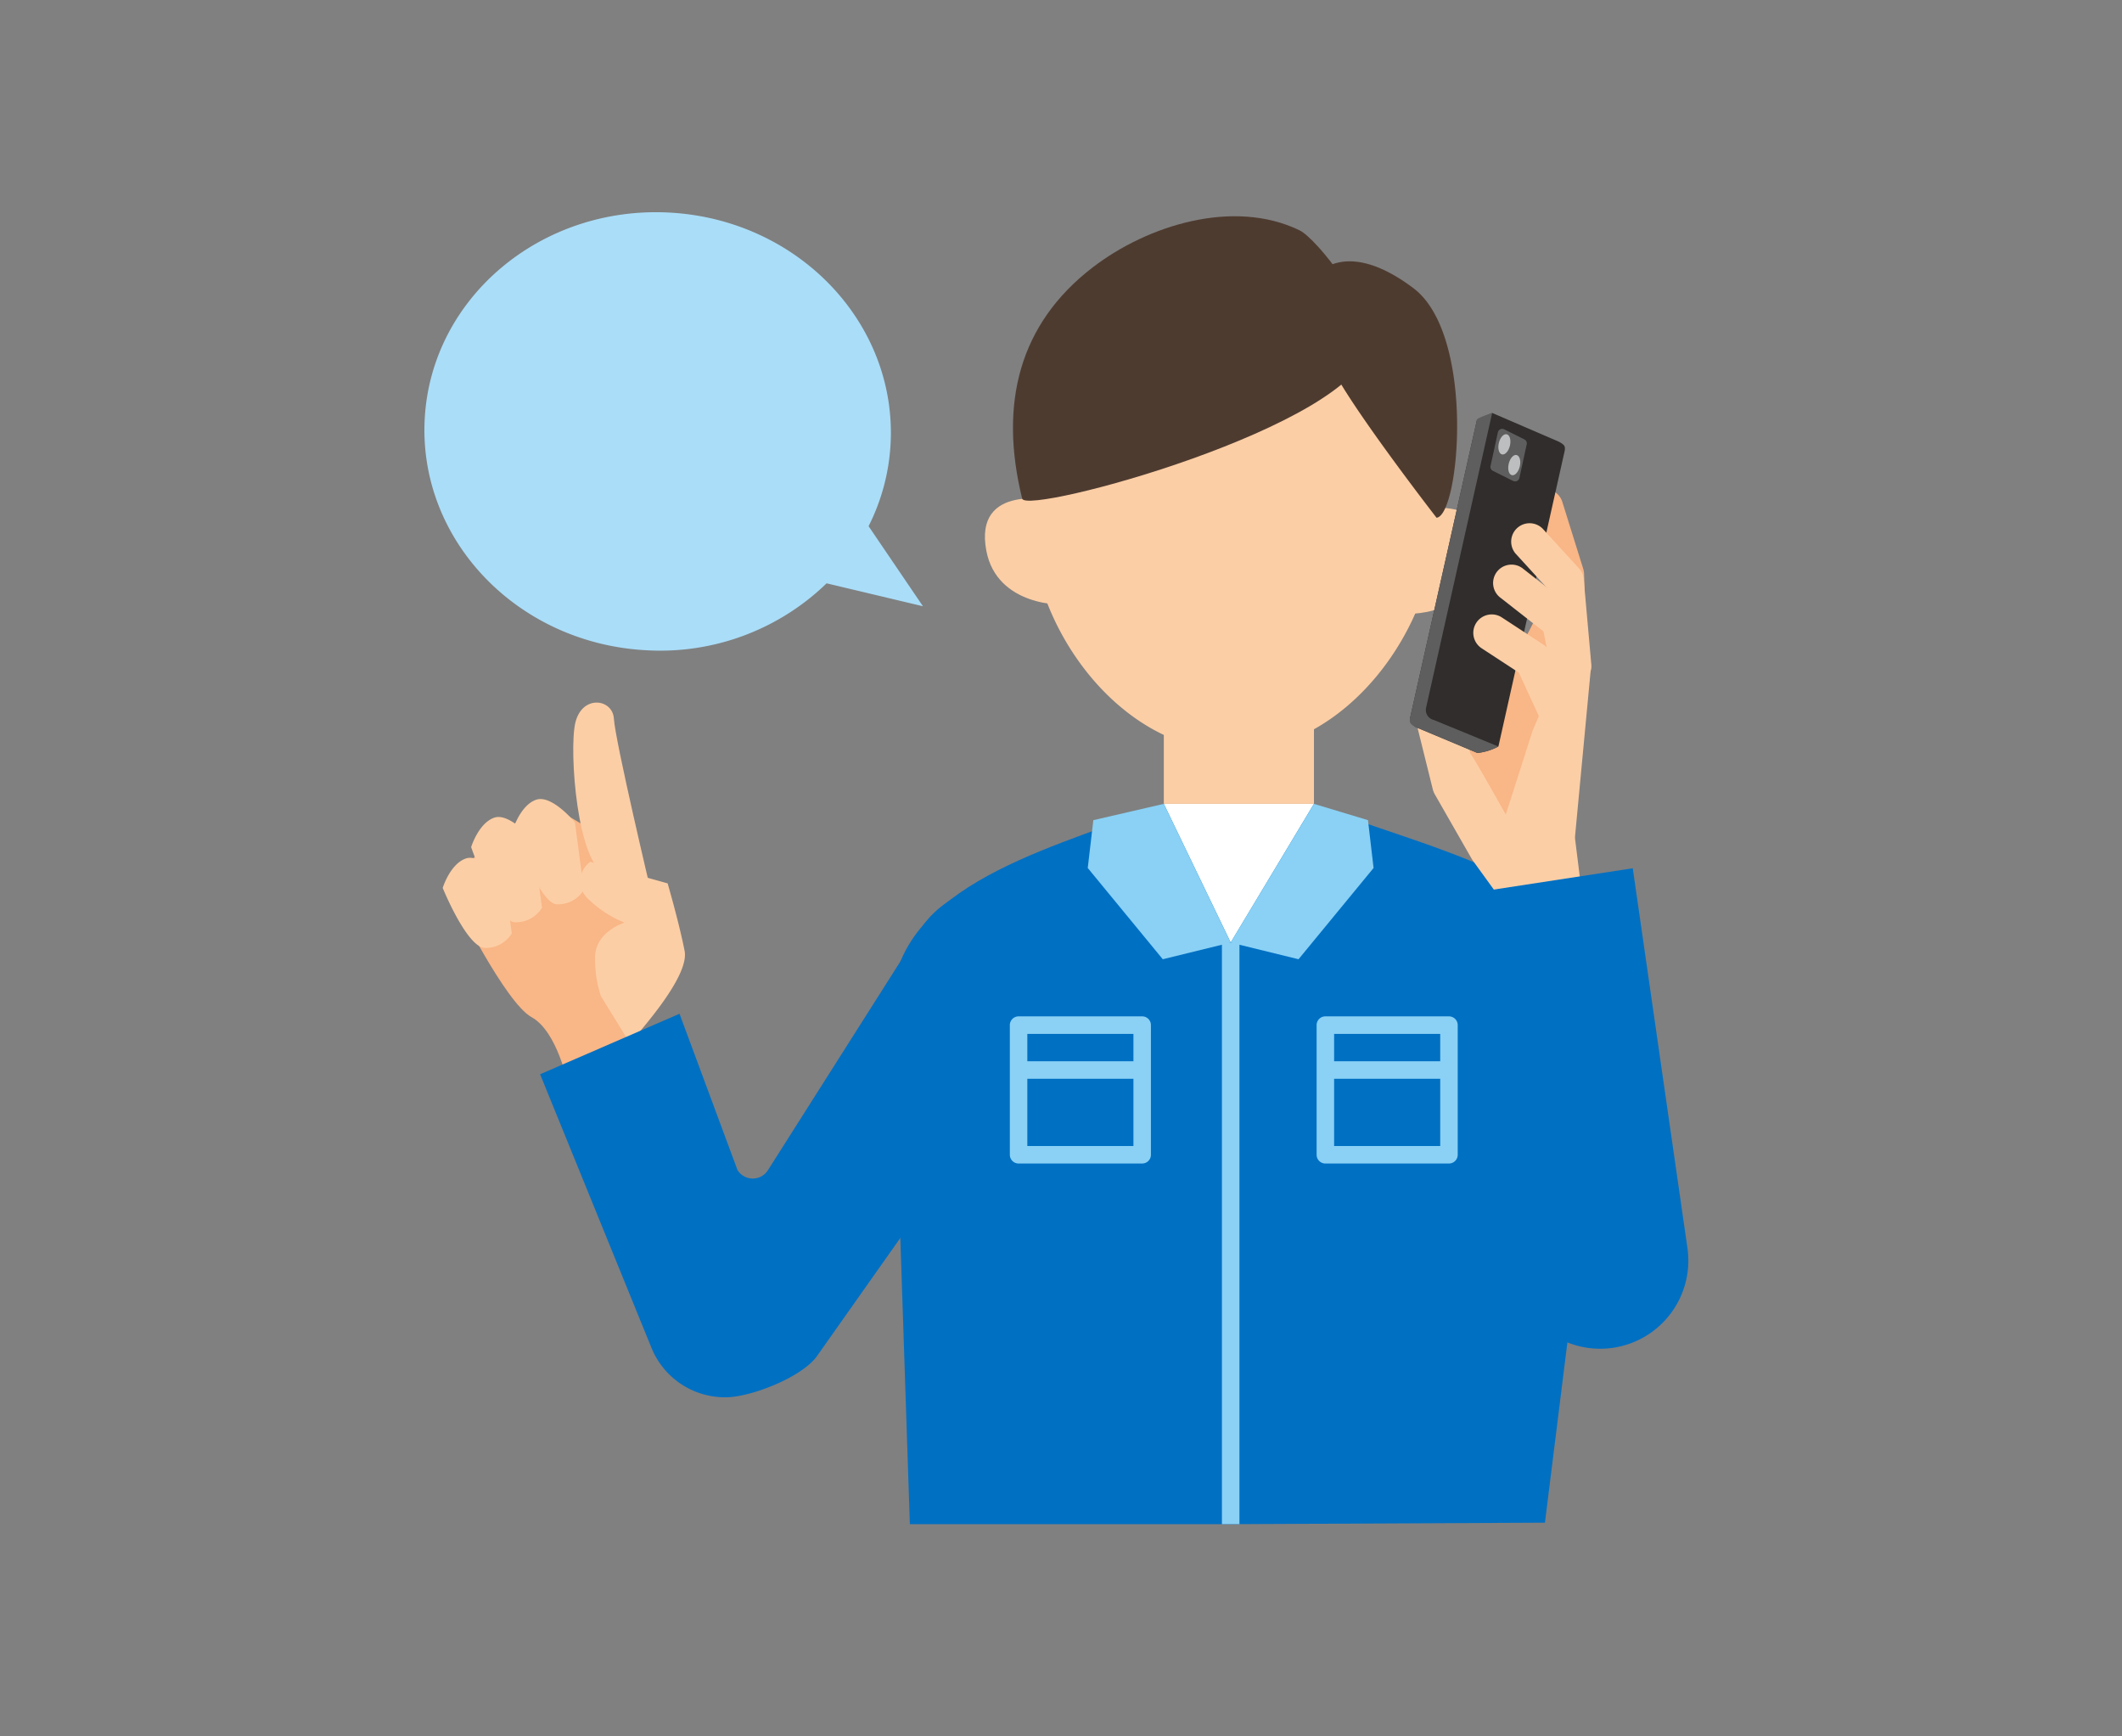 <svg xmlns="http://www.w3.org/2000/svg" width="110" height="90" viewBox="0 0 110 90">
  <rect x="0" y="0" width="110" height="90" fill="#808080" stroke="none"/>
  <g id="グループ_3874" data-name="グループ 3874" transform="translate(1918 8785)">
    <rect id="長方形_785" data-name="長方形 785" width="110" height="90" transform="translate(-1918 -8785)" fill="none"/>
    <g id="グループ_3873" data-name="グループ 3873" transform="translate(358 -1164)">
      <g id="グループ_3869" data-name="グループ 3869" transform="translate(-2254 -7610)">
        <g id="グループ_3864" data-name="グループ 3864" transform="translate(0.949 25.416)">
          <path id="パス_3774" data-name="パス 3774" d="M264.933,312.133s-3.62-2.839-4.388-1.992l-.77.848s-1.8.493-1.755,1.4c0,0-1.653,1.4-1.291,2.6,0,0,2.587,5.243,3.942,5.987s1.9,3.526,1.9,3.526l3.15-1.749,1.055-3.293Z" transform="translate(-256.067 -304.672)" fill="#f9b686"/>
          <path id="パス_3775" data-name="パス 3775" d="M266.847,303.858c-.063-1.031-1.651-1.259-2,.222-.338,1.441.111,7.443,1.6,7.825l2.339.984S266.918,305.03,266.847,303.858Z" transform="translate(-257.974 -303.027)" fill="#fccea5"/>
          <path id="パス_3776" data-name="パス 3776" d="M259.083,314.772s-1.195-1.455-2.01-1.171-1.195,1.525-1.195,1.525,1.222,3.006,2.155,3.107a1.567,1.567,0,0,0,1.427-.755Z" transform="translate(-255.878 -305.518)" fill="#fccea5"/>
          <path id="パス_3777" data-name="パス 3777" d="M261.014,312s-1.2-1.453-2.012-1.17-1.194,1.524-1.194,1.524,1.311,3.793,2.245,3.894a1.567,1.567,0,0,0,1.428-.755Z" transform="translate(-256.334 -304.863)" fill="#fccea5"/>
          <path id="パス_3778" data-name="パス 3778" d="M263.86,310.783s-1.194-1.455-2.011-1.171-1.193,1.525-1.193,1.525,1.31,3.793,2.243,3.893a1.563,1.563,0,0,0,1.428-.754Z" transform="translate(-257.007 -304.575)" fill="#fccea5"/>
          <path id="パス_3779" data-name="パス 3779" d="M267.791,323.253c.188-.314,3.1-3.389,2.826-4.8s-.88-3.5-.88-3.5l-4.007-1.12a1.238,1.238,0,0,0-.108,1.93,5.8,5.8,0,0,0,1.883,1.225s-1.6.485-1.528,1.9a5.959,5.959,0,0,0,.3,1.91" transform="translate(-258.077 -305.582)" fill="#fccea5"/>
        </g>
        <g id="グループ_3868" data-name="グループ 3868" transform="translate(5.998 0.206)">
          <g id="グループ_3867" data-name="グループ 3867">
            <path id="パス_3780" data-name="パス 3780" d="M321.6,289.917s4.2-.964,3.51,2.608c-.546,2.847-3.945,2.889-4.4,2.718S321.6,289.917,321.6,289.917Z" transform="translate(-276.233 -274.689)" fill="#fccea5"/>
            <path id="パス_3781" data-name="パス 3781" d="M296.275,289.283s-4.2-.964-3.511,2.608c.547,2.847,3.945,2.889,4.4,2.718S296.275,289.283,296.275,289.283Z" transform="translate(-269.63 -274.539)" fill="#fccea5"/>
            <g id="グループ_3866" data-name="グループ 3866" transform="translate(0 5.26)">
              <path id="パス_3782" data-name="パス 3782" d="M303.81,312.114l.781-2.215h7.783l.962,1.652-5.144,6.752Z" transform="translate(-272.26 -284.701)" fill="#fff"/>
              <rect id="長方形_881" data-name="長方形 881" width="7.783" height="6.113" transform="translate(32.332 19.085)" fill="#fccea5"/>
              <g id="グループ_3865" data-name="グループ 3865">
                <path id="パス_3783" data-name="パス 3783" d="M295.771,287.262c0,5.723,4.713,12.1,10.527,12.1s10.528-6.381,10.528-12.1a10.529,10.529,0,0,0-21.055,0Z" transform="translate(-270.359 -276.899)" fill="#fccea5"/>
                <path id="パス_3784" data-name="パス 3784" d="M272.094,341.906a4.336,4.336,0,0,1-.486-.028,4.109,4.109,0,0,1-3.342-2.529l-5.776-14.187,7.226-3.136,3.008,8.105a.931.931,0,0,0,1.568.015L282.38,317.4c1.311-1.83,4.6-2.975,6.457-1.683a4.015,4.015,0,0,1,.99,5.651l-12.988,18.406C276.062,340.861,273.421,341.906,272.094,341.906Z" transform="translate(-262.49 -285.947)" fill="#0070c3"/>
                <path id="パス_3785" data-name="パス 3785" d="M323.644,319.755c-.684-6.049-10.527-7.744-15.387-9.856l-4.317,7.19-3.467-7.19c-4.859,2.112-13.4,3.807-14.079,9.856l.915,27.481H303.94l16.29-.078Z" transform="translate(-268.142 -284.701)" fill="#0070c3"/>
              </g>
              <rect id="長方形_882" data-name="長方形 882" width="6.521" height="0.908" transform="translate(40.63 38.541)" fill="#8ad1f5"/>
              <path id="パス_3786" data-name="パス 3786" d="M322.067,331.954H315.66a.454.454,0,0,1-.454-.454v-6.719a.454.454,0,0,1,.454-.454h6.407a.454.454,0,0,1,.454.454V331.5A.455.455,0,0,1,322.067,331.954Zm-5.953-.908h5.5v-5.811h-5.5Z" transform="translate(-274.954 -288.113)" fill="#8ad1f5"/>
              <rect id="長方形_883" data-name="長方形 883" width="6.521" height="0.908" transform="translate(24.727 38.541)" fill="#8ad1f5"/>
              <path id="パス_3787" data-name="パス 3787" d="M301.24,331.954h-6.406a.454.454,0,0,1-.454-.454v-6.719a.454.454,0,0,1,.454-.454h6.406a.454.454,0,0,1,.454.454V331.5A.455.455,0,0,1,301.24,331.954Zm-5.953-.908h5.5v-5.811h-5.5Z" transform="translate(-270.03 -288.113)" fill="#8ad1f5"/>
              <path id="パス_3788" data-name="パス 3788" d="M313.69,309.9l2.8.846.29,2.478-3.89,4.73-3.521-.863Z" transform="translate(-273.575 -284.701)" fill="#8ad1f5"/>
              <path id="パス_3789" data-name="パス 3789" d="M303.612,309.9l-3.653.846-.291,2.478,3.89,4.73,3.52-.863Z" transform="translate(-271.28 -284.701)" fill="#8ad1f5"/>
              <rect id="長方形_884" data-name="長方形 884" width="0.908" height="30.146" transform="translate(35.344 32.388)" fill="#8ad1f5"/>
            </g>
            <path id="パス_3790" data-name="パス 3790" d="M313.063,276.738c.289-1.727-2.7-5.556-3.621-6-3.423-1.652-7.875-.257-10.714,1.923-3.81,2.924-4.872,7.057-3.659,11.988C295.285,285.522,312.368,280.893,313.063,276.738Z" transform="translate(-270.08 -270.01)" fill="#4e3b30"/>
            <path id="パス_3791" data-name="パス 3791" d="M315.038,273.9s1.487-2.191,5.145.563c3.239,2.438,2.4,11.789,1.2,11.9h0s-5.009-6.457-5.581-8.146A21.712,21.712,0,0,1,315.038,273.9Z" transform="translate(-274.914 -270.734)" fill="#4e3b30"/>
          </g>
        </g>
        <path id="パス_3792" data-name="パス 3792" d="M330.223,308.168l.816-8.657a1.066,1.066,0,0,0-.148-.65l-1.716-2.846a1.064,1.064,0,0,0-1.313-.435l.686,1.425a1.451,1.451,0,0,0-.78.693l-1.671,1a1.075,1.075,0,0,0-.048.22l-.423,3.877-.694-1.471a1.062,1.062,0,0,1,.107-1.087l.762-1.029a1.064,1.064,0,0,0,.007-1.257h0a1.064,1.064,0,0,0-1.392-.3l-.294.169a1.059,1.059,0,0,0-.452.512L322.136,302a1.067,1.067,0,0,0-.051.667l.761,3.069a1.051,1.051,0,0,0,.109.272l1.9,3.32q.029.049.062.1l2.048,2.826a1.065,1.065,0,0,0,1.27.358l1.652-.686a1.064,1.064,0,0,0,.648-1.116l-.3-2.407A1.087,1.087,0,0,1,330.223,308.168Z" transform="translate(-270.575 -275.831)" fill="#fccea5"/>
        <path id="パス_3793" data-name="パス 3793" d="M331.614,298.105a.953.953,0,0,1-.953-.925l-.127-4.067-1.046-3.348a.954.954,0,1,1,1.822-.57l1.085,3.473a.959.959,0,0,1,.043.255l.131,4.2a.955.955,0,0,1-.924.983Z" transform="translate(-272.323 -274.182)" fill="#f9b686"/>
        <path id="パス_3794" data-name="パス 3794" d="M330.4,298.729l-1.655,3.893-1.394,4.352s-1.656-2.967-1.84-3.169a15.4,15.4,0,0,1-.4-2.606l.276-.528,1.339.383,3-5.879Z" transform="translate(-271.296 -275.755)" fill="#f9b686"/>
        <path id="パス_3795" data-name="パス 3795" d="M332.878,339.126h0a4.568,4.568,0,0,1-5.207-3.824l-2.828-19.643,9.031-1.384,2.828,19.643A4.568,4.568,0,0,1,332.878,339.126Z" transform="translate(-271.235 -280.271)" fill="#0070c3"/>
        <path id="パス_3796" data-name="パス 3796" d="M280.479,290.164l-2.818-4.15a10.728,10.728,0,0,0,1.14-4.269c.333-6.265-4.8-11.631-11.472-11.986s-12.345,4.436-12.678,10.7,4.8,11.63,11.473,11.985a12.39,12.39,0,0,0,9.36-3.468Z" transform="translate(-254.635 -269.741)" fill="#aaddf8"/>
        <path id="パス_3797" data-name="パス 3797" d="M325.041,300.989l-3.194-1.338s-.356-.2-.294-.486l3.465-15.451.789-.348,3.476,1.5c.259.152.336.214.274.5l-3.427,15.283A2.957,2.957,0,0,1,325.041,300.989Z" transform="translate(-270.455 -272.962)" fill="#302d2c"/>
        <path id="パス_3798" data-name="パス 3798" d="M328.183,287.145l-1.047-.523a.23.23,0,0,1-.122-.254l.38-1.743a.229.229,0,0,1,.327-.156l1.047.523a.23.23,0,0,1,.121.254l-.379,1.743A.229.229,0,0,1,328.183,287.145Z" transform="translate(-271.747 -273.217)" fill="#5f5e5e"/>
        <path id="パス_3799" data-name="パス 3799" d="M322.788,299.283a.535.535,0,0,1-.412-.634l3.427-15.283s-.781.257-.789.348l-3.465,15.451c-.062.289.051.348.294.486l3.194,1.338a2.957,2.957,0,0,0,1.09-.333Z" transform="translate(-270.452 -272.962)" fill="#5f5e5e"/>
        <path id="パス_3800" data-name="パス 3800" d="M330.265,303.211a.955.955,0,0,1-.867-.556l-1.193-2.594-1.928-1.262a.954.954,0,1,1,1.045-1.6l2.158,1.411a.956.956,0,0,1,.344.4l1.308,2.844a.955.955,0,0,1-.468,1.266A.938.938,0,0,1,330.265,303.211Z" transform="translate(-271.471 -276.197)" fill="#fccea5"/>
        <path id="パス_3801" data-name="パス 3801" d="M331.245,300.461a.955.955,0,0,1-.936-.772l-.5-2.559-2.218-1.736a.954.954,0,1,1,1.177-1.5l2.5,1.956a.949.949,0,0,1,.348.569l.566,2.908a.954.954,0,0,1-.754,1.119A1.006,1.006,0,0,1,331.245,300.461Z" transform="translate(-271.798 -275.403)" fill="#fccea5"/>
        <path id="パス_3802" data-name="パス 3802" d="M331.617,299.2a.955.955,0,0,1-.95-.87l-.365-4.09-1.636-1.788a.954.954,0,1,1,1.408-1.289l1.854,2.026a.953.953,0,0,1,.247.56l.393,4.411a.954.954,0,0,1-.866,1.036C331.673,299.2,331.645,299.2,331.617,299.2Z" transform="translate(-272.079 -274.733)" fill="#fccea5"/>
        <path id="パス_3803" data-name="パス 3803" d="M328.145,285.4c-.068.288-.251.492-.41.456s-.233-.3-.166-.588.25-.492.409-.456S328.212,285.111,328.145,285.4Z" transform="translate(-271.873 -273.303)" fill="#bdbebf"/>
        <path id="パス_3804" data-name="パス 3804" d="M328.816,286.809c-.068.288-.251.492-.41.456s-.233-.3-.166-.588.25-.493.409-.456S328.883,286.52,328.816,286.809Z" transform="translate(-272.032 -273.636)" fill="#bdbebf"/>
      </g>
    </g>
  </g>
</svg>
